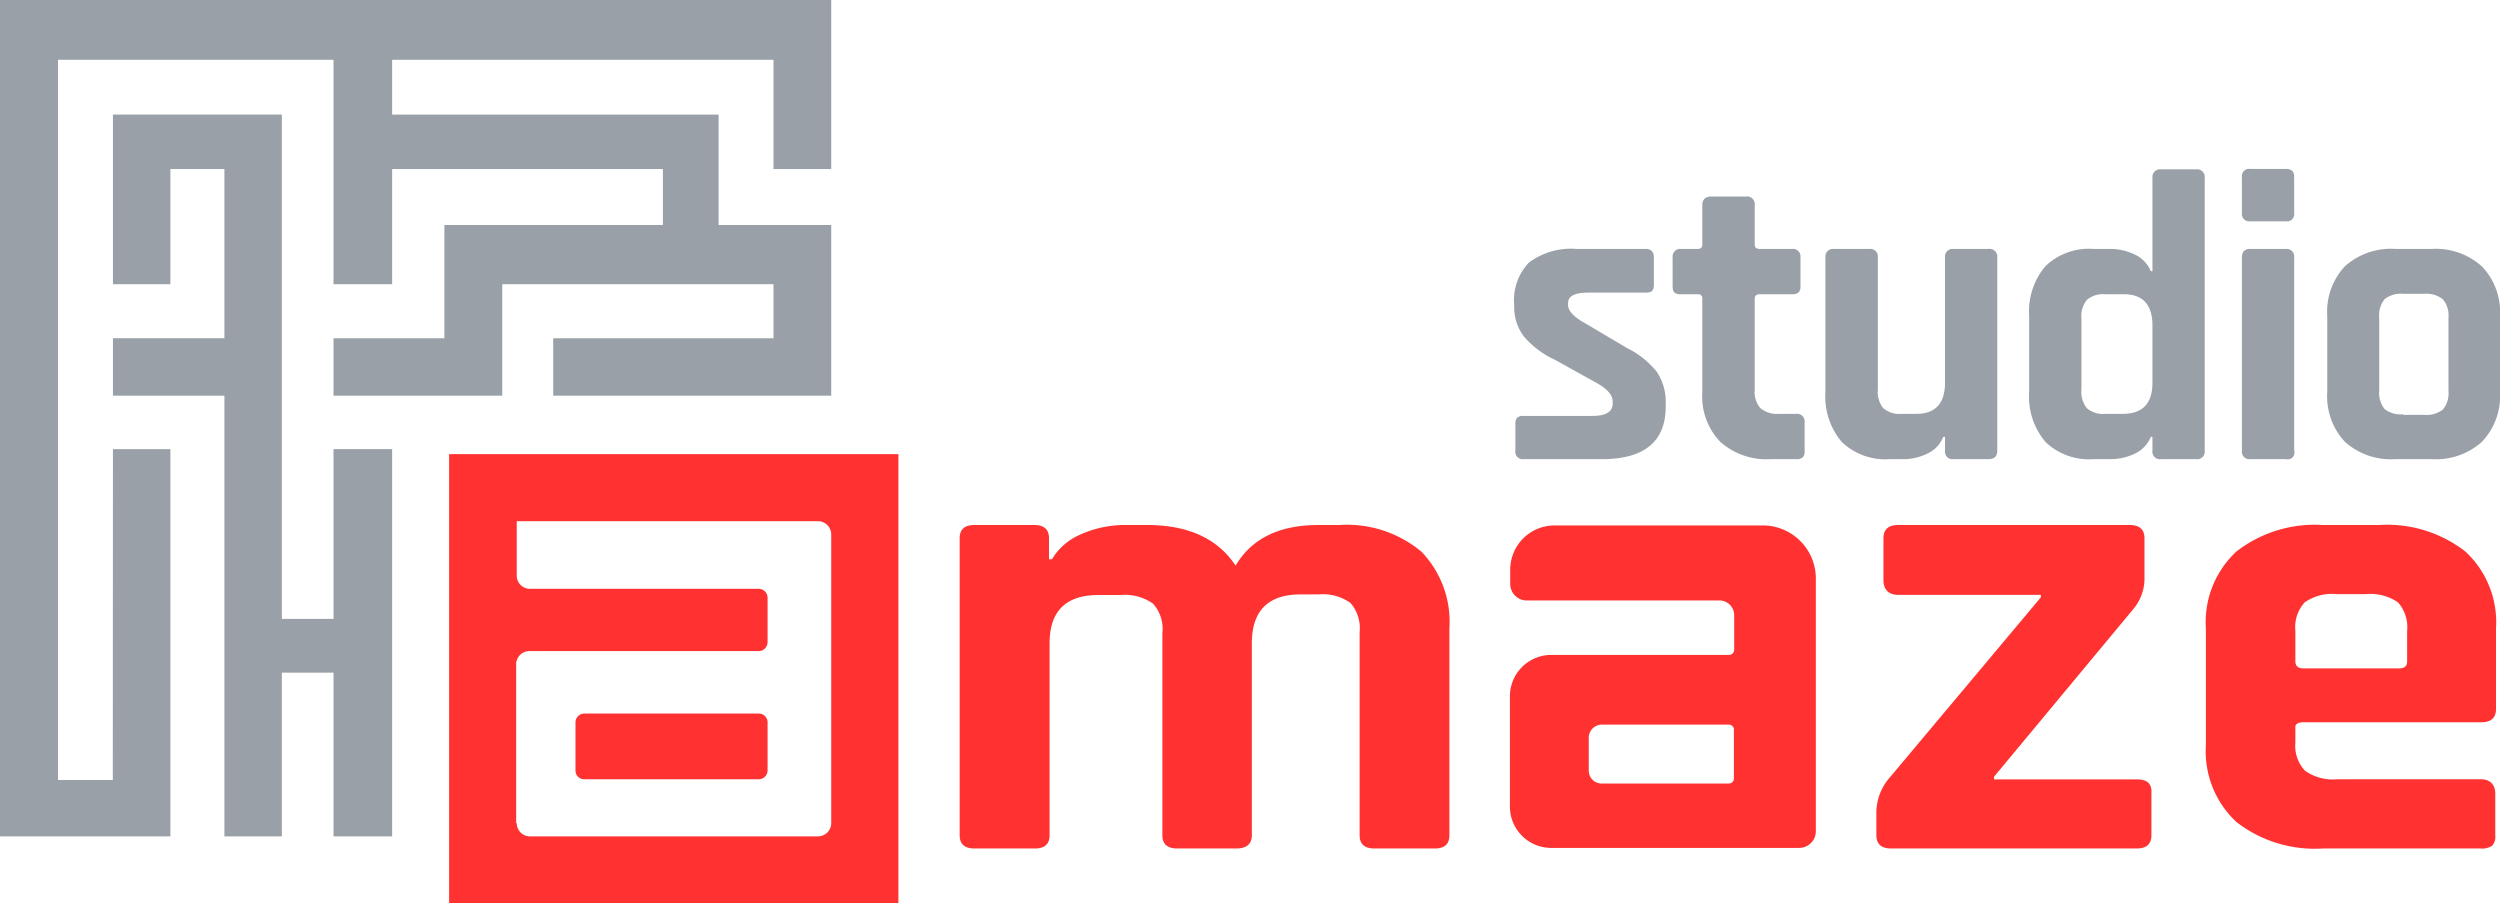 <svg xmlns="http://www.w3.org/2000/svg" viewBox="0 0 169.33 61.19"><defs><style>.cls-1,.cls-2{fill:#ff3131;}.cls-2{fill-rule:evenodd;}.cls-3{fill:#99a0a7;}</style></defs><g id="Camada_2" data-name="Camada 2"><g id="svg"><path class="cls-1" d="M119.53,35.59H105.29a3,3,0,0,0-3,3v.94a1.12,1.12,0,0,0,1.1,1.14h13.07a1,1,0,0,1,1,1V44a.35.35,0,0,1-.33.36H105a2.8,2.8,0,0,0-2.73,2.87v7.3A2.8,2.8,0,0,0,105,57.43h16.89a1.13,1.13,0,0,0,1.1-1.14v-17A3.6,3.6,0,0,0,119.53,35.59Zm-2.09,13.88v3.25a.34.34,0,0,1-.32.35h-8.66a.87.87,0,0,1-.85-.9V50a.89.89,0,0,1,.86-.92h8.65A.34.34,0,0,1,117.44,49.47Z"/><path class="cls-2" d="M39.56,52.78H51.39a.6.6,0,0,0,.6-.6V48.93a.6.6,0,0,0-.6-.6H39.58a.6.6,0,0,0-.6.6V52.2A.58.58,0,0,0,39.56,52.78Z"/><path class="cls-2" d="M30.42,30.76V61.19H60.85V30.76Zm4.54,25V45a.9.9,0,0,1,.9-.9H51.38a.61.61,0,0,0,.61-.61v-3a.61.61,0,0,0-.61-.61H35.86A.89.89,0,0,1,35,39V35.3H55.41a.9.9,0,0,1,.89.9V55.75a.9.9,0,0,1-.89.9H35.86A.9.9,0,0,1,35,55.75Z"/><polygon class="cls-3" points="22.59 41.92 19.09 41.92 19.09 7.76 7.65 7.76 7.65 19.25 11.54 19.25 11.54 11.45 15.2 11.45 15.2 22.91 7.65 22.91 7.65 26.8 15.2 26.8 15.2 56.65 19.09 56.65 19.09 45.56 22.59 45.56 22.59 56.65 26.56 56.65 26.56 30.42 22.59 30.42 22.59 41.92"/><polygon class="cls-3" points="56.3 11.45 56.3 0 0 0 0 56.65 11.54 56.65 11.54 30.42 7.65 30.42 7.64 52.83 3.93 52.83 3.93 4.05 22.59 4.05 22.59 19.25 26.56 19.25 26.56 11.45 44.9 11.45 44.9 15.24 33.81 15.24 30.1 15.24 30.1 22.91 22.59 22.91 22.59 26.8 34.02 26.8 34.02 22.91 34.02 19.25 37.47 19.25 52.39 19.25 52.39 22.91 37.47 22.91 37.47 26.8 56.3 26.8 56.3 15.24 48.67 15.24 48.67 7.76 26.56 7.76 26.56 4.05 52.39 4.05 52.39 11.45 56.3 11.45"/><path class="cls-3" d="M108.5,31.1h-5.3a.5.5,0,0,1-.56-.58V28.73a.65.65,0,0,1,.11-.43.59.59,0,0,1,.45-.13h4.66c.91,0,1.37-.28,1.37-.84v-.14c0-.44-.38-.87-1.14-1.28l-2.77-1.54a6.15,6.15,0,0,1-2.09-1.56,3.33,3.33,0,0,1-.67-2.15,3.68,3.68,0,0,1,1-2.88,4.8,4.8,0,0,1,3.24-.92h4.66c.38,0,.56.2.56.59v1.81a.65.65,0,0,1-.11.43c-.07.09-.22.13-.45.13h-3.88c-.91,0-1.37.23-1.37.7v.14q0,.61,1.2,1.26l2.82,1.67a5.86,5.86,0,0,1,2,1.61,3.66,3.66,0,0,1,.59,2.16C112.89,29.86,111.43,31.1,108.5,31.1Z"/><path class="cls-3" d="M115,19.93h-1.12a.66.66,0,0,1-.46-.11c-.09-.07-.13-.22-.13-.45V17.45a.52.52,0,0,1,.59-.59H115c.2,0,.3-.1.3-.31V13.9c0-.39.21-.59.62-.59h2.34a.52.52,0,0,1,.59.59v2.65c0,.21.11.31.33.31h2.18a.52.52,0,0,1,.59.59v1.92a.59.59,0,0,1-.13.44.65.65,0,0,1-.46.12h-2.18c-.22,0-.33.11-.33.31v6.17a1.66,1.66,0,0,0,.39,1.24,1.78,1.78,0,0,0,1.29.38h1.11a.52.52,0,0,1,.59.59v1.92a.59.59,0,0,1-.13.44.65.65,0,0,1-.46.12h-1.7a4.73,4.73,0,0,1-3.42-1.17,4.44,4.44,0,0,1-1.22-3.35V20.24A.27.27,0,0,0,115,19.93Z"/><path class="cls-3" d="M129,31.1H128a4.27,4.27,0,0,1-3.26-1.17,4.77,4.77,0,0,1-1.1-3.38v-9.1a.52.52,0,0,1,.58-.59h2.38a.52.52,0,0,1,.59.59v8.93a1.75,1.75,0,0,0,.37,1.27,1.69,1.69,0,0,0,1.25.38h1c1.28,0,1.93-.71,1.93-2.12V17.45a.52.52,0,0,1,.58-.59h2.35a.53.53,0,0,1,.61.59V30.52c0,.39-.2.58-.61.58h-2.35a.51.51,0,0,1-.58-.58v-.93h-.12a2.09,2.09,0,0,1-1.09,1.14A3.74,3.74,0,0,1,129,31.1Z"/><path class="cls-3" d="M142.94,31.1h-1.15a4.25,4.25,0,0,1-3.25-1.17,4.73,4.73,0,0,1-1.1-3.38V21.41a4.73,4.73,0,0,1,1.1-3.38,4.25,4.25,0,0,1,3.25-1.17h1.15a3.83,3.83,0,0,1,1.65.38,2.15,2.15,0,0,1,1.09,1.13h.11V12.06a.52.52,0,0,1,.58-.59h2.38a.52.52,0,0,1,.58.59V30.52a.51.51,0,0,1-.58.58h-2.38a.51.51,0,0,1-.58-.58v-.93h-.11a2.16,2.16,0,0,1-1.09,1.14A3.82,3.82,0,0,1,142.94,31.1Zm2.85-5.19V22.05c0-1.41-.65-2.12-1.93-2.12H142.6a1.7,1.7,0,0,0-1.25.38,1.75,1.75,0,0,0-.37,1.27v4.8a1.75,1.75,0,0,0,.37,1.27,1.66,1.66,0,0,0,1.25.38h1.26C145.14,28,145.79,27.32,145.79,25.91Z"/><path class="cls-3" d="M151.85,14.46V12a.49.49,0,0,1,.55-.56h2.43c.38,0,.56.18.56.53v2.46a.49.49,0,0,1-.56.56H152.4A.49.49,0,0,1,151.85,14.46Zm0,16.06V17.45c0-.39.18-.59.55-.59h2.41a.52.52,0,0,1,.58.59V30.52a.46.46,0,0,1-.56.58h-2.4A.51.51,0,0,1,151.85,30.52Z"/><path class="cls-3" d="M164.72,31.1h-2.48a4.67,4.67,0,0,1-3.41-1.17,4.51,4.51,0,0,1-1.2-3.38V21.41a4.51,4.51,0,0,1,1.2-3.38,4.67,4.67,0,0,1,3.41-1.17h2.48a4.65,4.65,0,0,1,3.39,1.19,4.48,4.48,0,0,1,1.22,3.36v5.14a4.51,4.51,0,0,1-1.22,3.37A4.65,4.65,0,0,1,164.72,31.1Zm-1.95-3h1.42a1.8,1.8,0,0,0,1.27-.36,1.72,1.72,0,0,0,.38-1.26V21.52a1.7,1.7,0,0,0-.38-1.25,1.8,1.8,0,0,0-1.27-.37h-1.42a1.75,1.75,0,0,0-1.26.37,1.74,1.74,0,0,0-.36,1.25v4.92a1.77,1.77,0,0,0,.36,1.26A1.76,1.76,0,0,0,162.77,28.06Z"/><path class="cls-1" d="M90.71,35.56h-1.4c-2.66,0-4.53.91-5.62,2.75-1.22-1.84-3.22-2.75-6-2.75H76.34a7.33,7.33,0,0,0-3.15.64,4.12,4.12,0,0,0-1.94,1.68h-.2V36.46c0-.6-.33-.9-1-.9H66c-.67,0-1,.3-1,.9V56.57c0,.6.34.9,1,.9h4.09c.67,0,1-.3,1-.9v-13q0-3.27,3.32-3.27h1.49a3.34,3.34,0,0,1,2.19.58,2.54,2.54,0,0,1,.64,2V56.57c0,.6.34.9,1,.9h4c.7,0,1.06-.3,1.06-.9v-13c0-2.2,1.1-3.31,3.31-3.31h1.2a3.22,3.22,0,0,1,2.17.58,2.62,2.62,0,0,1,.62,2V56.57c0,.6.34.9,1,.9h4.08c.68,0,1-.3,1-.9v-14a6.85,6.85,0,0,0-1.89-5.2A7.87,7.87,0,0,0,90.71,35.56Z"/><path class="cls-1" d="M144.77,52.79h-9.71v-.18l9.42-11.34a3.23,3.23,0,0,0,.77-2.23V36.46c0-.6-.34-.9-1-.9H128.57c-.67,0-1,.3-1,.9v2.83c0,.63.34,1,1,1h9.66v.17L128,52.66a3.63,3.63,0,0,0-.91,2.49v1.42c0,.6.34.9,1,.9h16.63c.67,0,1-.3,1-.9V53.73C145.77,53.1,145.44,52.79,144.77,52.79Z"/><path class="cls-1" d="M156,48.92h12.06c.67,0,1-.3,1-.9V42.56a6.53,6.53,0,0,0-2.07-5.2,8.63,8.63,0,0,0-5.86-1.8h-3.8a8.65,8.65,0,0,0-5.86,1.8,6.52,6.52,0,0,0-2.06,5.2v7.91a6.54,6.54,0,0,0,2.06,5.2,8.65,8.65,0,0,0,5.86,1.8H168a1.23,1.23,0,0,0,.8-.19.88.88,0,0,0,.21-.67V53.78c0-.63-.33-1-1-1h-9.7a3.25,3.25,0,0,1-2.19-.58,2.46,2.46,0,0,1-.65-1.91v-1C155.43,49.08,155.62,48.92,156,48.92Zm-.53-6.19a2.49,2.49,0,0,1,.63-1.93,3.24,3.24,0,0,1,2.16-.56h2a3.28,3.28,0,0,1,2.16.56,2.52,2.52,0,0,1,.62,1.93v2.06c0,.32-.17.48-.53.48H156c-.35,0-.53-.16-.53-.48Z"/></g></g></svg>